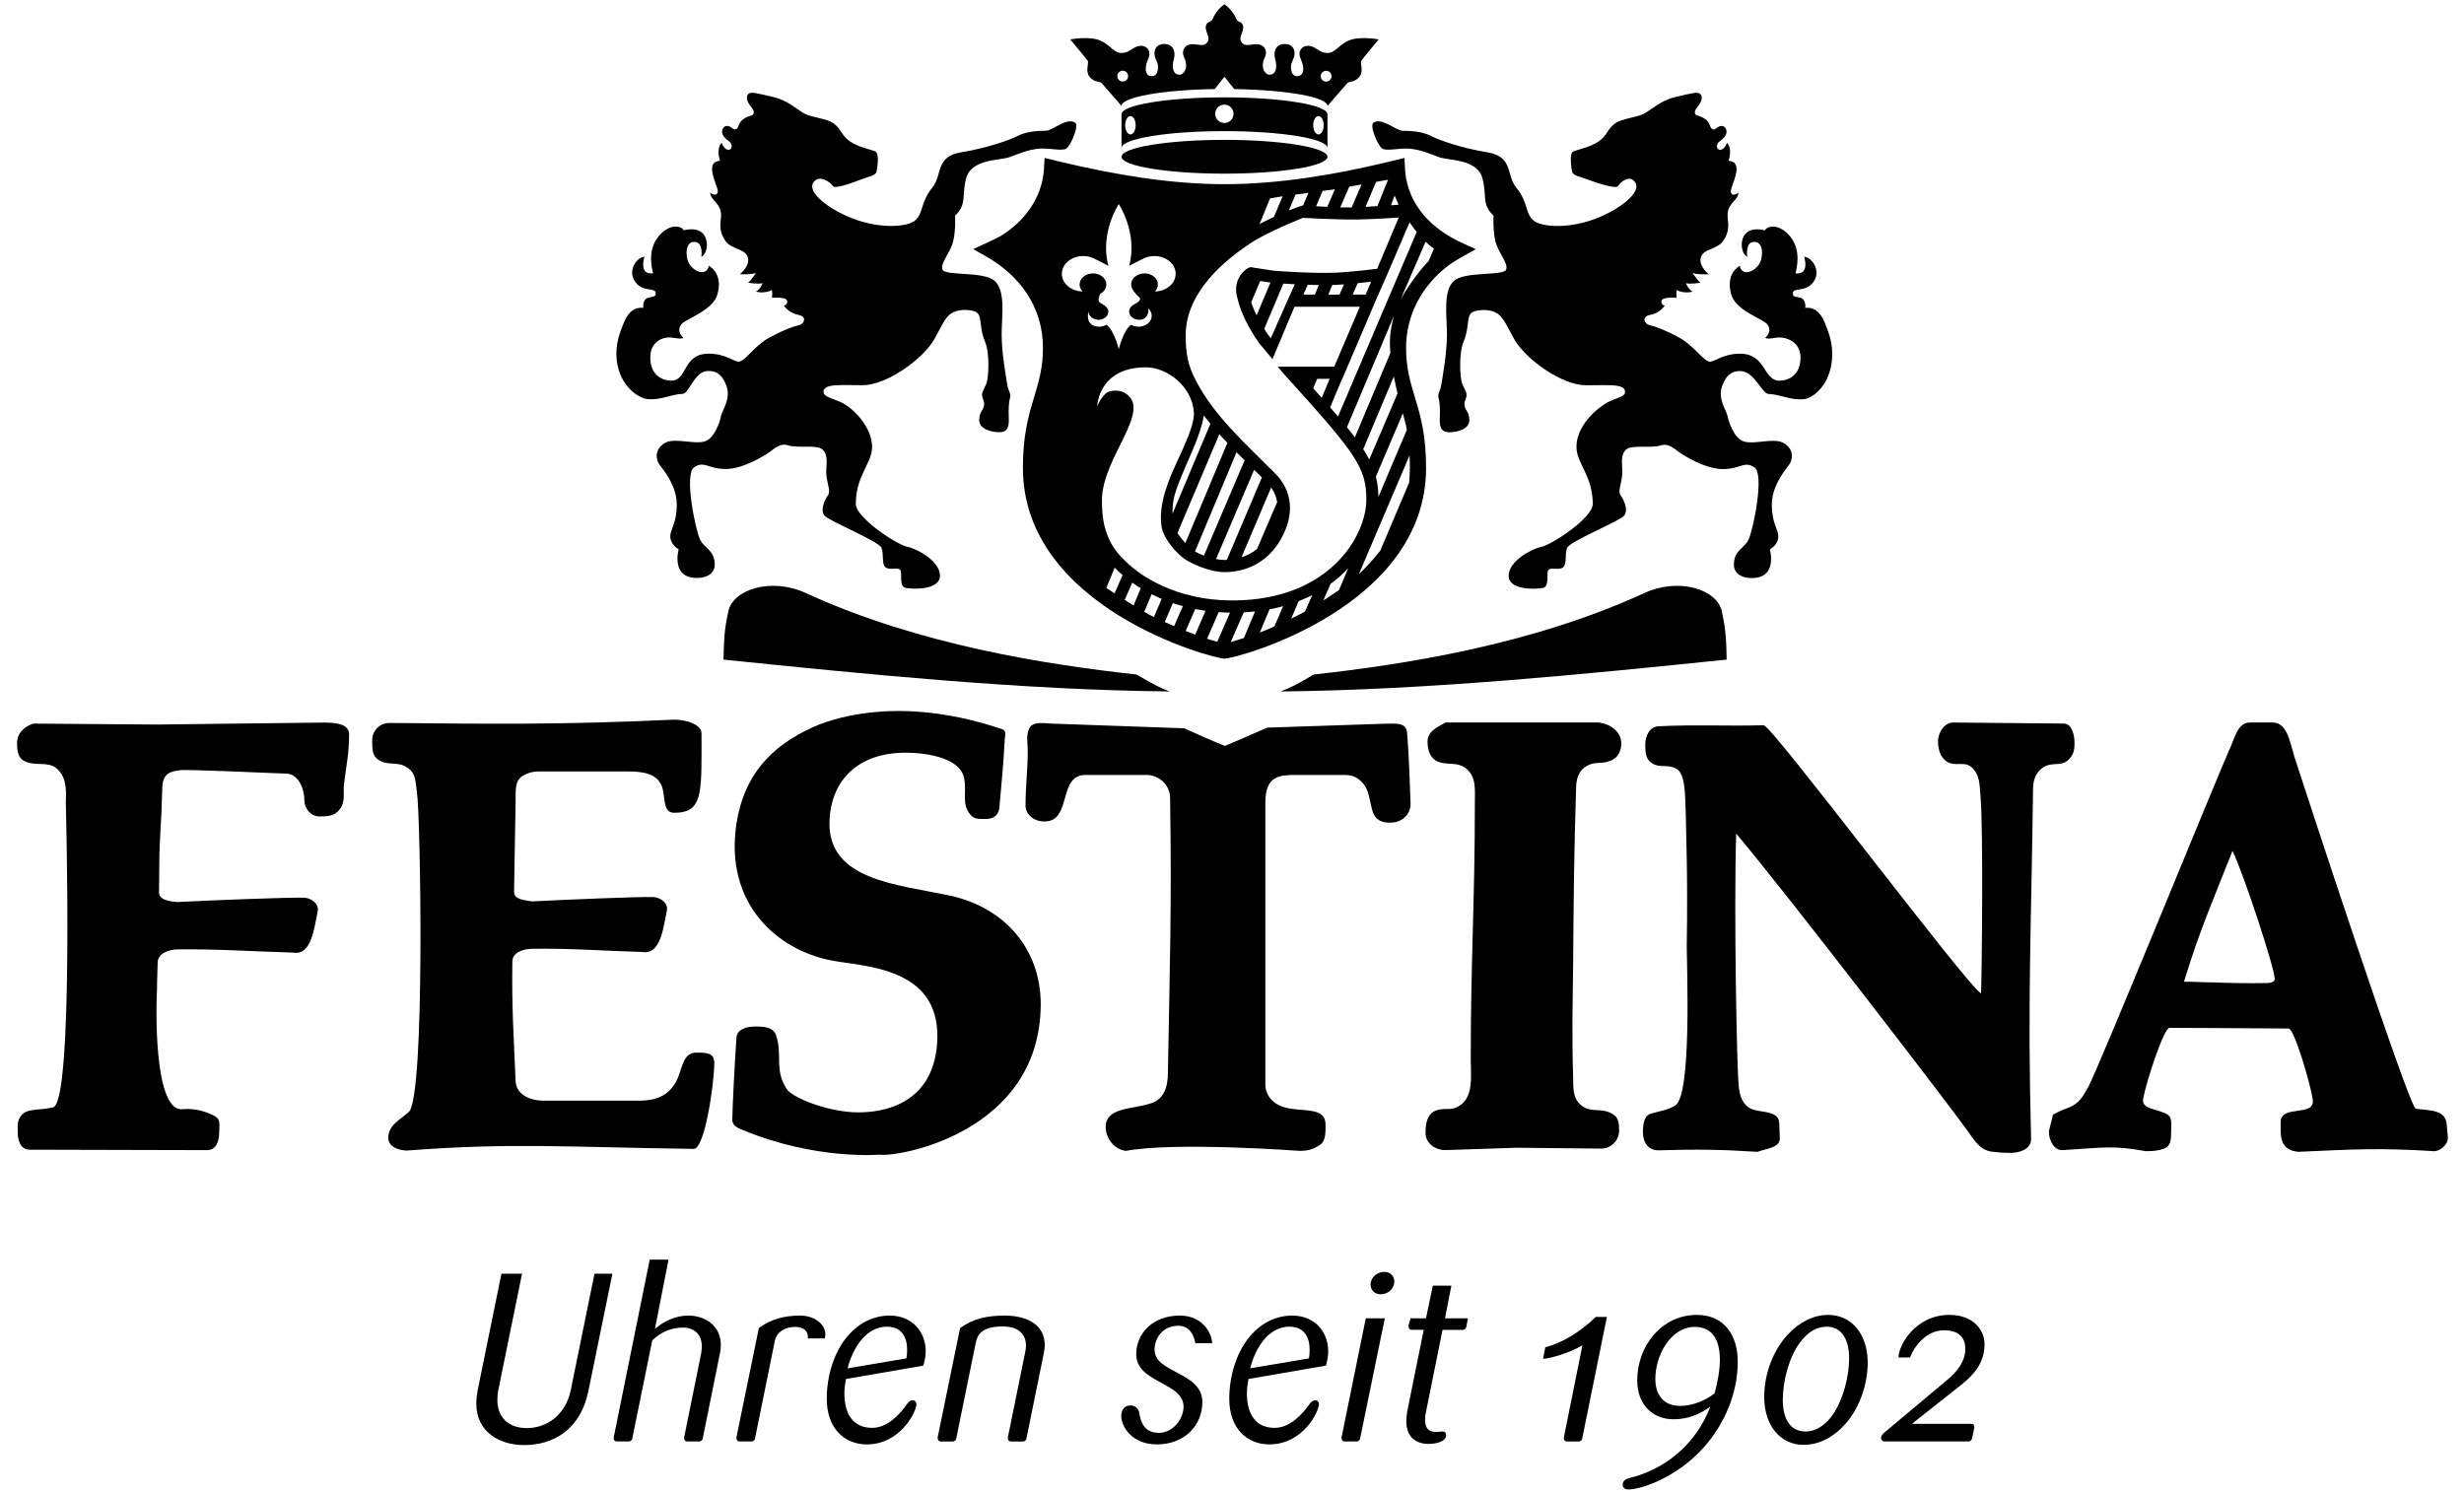 <?xml version="1.0" encoding="UTF-8" standalone="no"?>
<!-- Created with Inkscape (http://www.inkscape.org/) -->

<svg
   xmlns:dc="http://purl.org/dc/elements/1.1/"
   xmlns:cc="http://creativecommons.org/ns#"
   xmlns:rdf="http://www.w3.org/1999/02/22-rdf-syntax-ns#"
   xmlns:svg="http://www.w3.org/2000/svg"
   xmlns="http://www.w3.org/2000/svg"
   xmlns:sodipodi="http://sodipodi.sourceforge.net/DTD/sodipodi-0.dtd"
   xmlns:inkscape="http://www.inkscape.org/namespaces/inkscape"
   width="297mm"
   height="180mm"
   viewBox="0 0 1052.362 637.795"
   id="svg2"
   version="1.1"
   inkscape:version="0.91 r13725"
   sodipodi:docname="festina.svg">
  <defs
     id="defs4">
    <clipPath
       id="SVGID_2_-2">
      <rect
         y="0"
         x="0"
         id="use4217"
         width="566.93"
         height="566.93" />
    </clipPath>
    <clipPath
       id="clipPath18"
       clipPathUnits="userSpaceOnUse">
      <path
         inkscape:connector-curvature="0"
         id="path20"
         d="m 0,0 2880.84,0 0,781.547 L 0,781.547 0,0 Z" />
    </clipPath>
    <clipPath
       id="clipPath6492"
       clipPathUnits="userSpaceOnUse">
      <path
         inkscape:connector-curvature="0"
         id="path6494"
         d="m 0,0 5232.97,0 0,1863.04 L 0,1863.04 0,0 Z" />
    </clipPath>
  </defs>
  <sodipodi:namedview
     id="base"
     pagecolor="#ffffff"
     bordercolor="#666666"
     borderopacity="1.0"
     inkscape:pageopacity="0.0"
     inkscape:pageshadow="2"
     inkscape:zoom="0.5"
     inkscape:cx="-5.611998"
     inkscape:cy="311.49968"
     inkscape:document-units="px"
     inkscape:current-layer="g21319"
     showgrid="false"
     height="209mm"
     inkscape:window-width="1920"
     inkscape:window-height="1017"
     inkscape:window-x="-8"
     inkscape:window-y="-8"
     inkscape:window-maximized="1" />
  <g
     transform="translate(0,-106.299)"
     style="display:inline"
     inkscape:label="festina"
     id="g21319"
     inkscape:groupmode="layer">
    <g
       transform="matrix(2.93,0,0,2.93,-706.089,-447.64)"
       id="g21321"
       style="fill:#000000;fill-opacity:1">
      <g
         id="g21323"
         style="fill:#000000;fill-opacity:1">
        <path
           style="fill:#000000;fill-opacity:1"
           inkscape:connector-curvature="0"
           d="m 434.292,200.955 c -0.435,0 -0.786,-0.353 -0.786,-0.788 0,-0.435 0.352,-0.788 0.786,-0.788 0.436,0 0.789,0.353 0.789,0.788 0,0.435 -0.353,0.788 -0.789,0.788 m -29.654,-0.013 c -0.435,0 -0.787,-0.353 -0.787,-0.788 0,-0.435 0.352,-0.788 0.787,-0.788 0.438,0 0.789,0.353 0.789,0.788 0,0.435 -0.352,0.788 -0.789,0.788 m 34.772,-3.009 c 0.184,-0.306 2.548,-3.13 2.548,-3.13 0,0 -2.84,-0.548 -4.451,0.196 -1.449,0.672 -1.898,1.778 -3.021,1.778 -1.229,0 -1.633,-0.919 -2.661,-1.031 -0.934,-0.107 -1.414,0.562 -1.414,1.152 0,0.639 0.459,1.111 0.533,1.989 0.075,0.845 -0.272,1.28 -0.911,1.28 -0.695,0 -0.895,-0.815 -0.867,-1.416 0.043,-0.804 0.521,-1.109 0.521,-1.914 0,-0.807 -0.485,-1.37 -1.478,-1.37 -0.852,0 -1.439,0.563 -1.439,1.521 0,0.685 0.24,0.909 0.24,1.687 0,0.775 -0.334,1.277 -0.974,1.277 -0.412,0 -0.974,-0.474 -0.974,-1.339 0,-0.865 0.403,-1.155 0.458,-1.776 0.062,-0.641 -0.393,-1.337 -1.378,-1.337 -0.991,0 -1.735,0.456 -2.242,-0.381 -0.456,-0.77 0.8,-1.838 0.083,-2.682 -0.172,-0.201 -0.621,-0.234 -0.74,-0.523 -0.667,-1.578 -1.771,-2.221 -1.771,-2.221 0,0 -1.104,0.643 -1.77,2.221 -0.121,0.289 -0.566,0.322 -0.734,0.523 -0.721,0.844 0.537,1.912 0.072,2.682 -0.496,0.837 -1.242,0.381 -2.228,0.381 -0.983,0 -1.442,0.696 -1.383,1.337 0.06,0.621 0.457,0.911 0.457,1.776 0,0.865 -0.564,1.339 -0.971,1.339 -0.642,0 -0.973,-0.502 -0.973,-1.277 0,-0.777 0.244,-1.002 0.244,-1.687 0,-0.958 -0.597,-1.521 -1.446,-1.521 -0.986,0 -1.471,0.563 -1.471,1.37 0,0.805 0.476,1.11 0.516,1.914 0.029,0.601 -0.168,1.416 -0.867,1.416 -0.636,0 -0.979,-0.436 -0.912,-1.28 0.069,-0.878 0.531,-1.351 0.531,-1.989 0,-0.591 -0.476,-1.26 -1.41,-1.152 -1.027,0.112 -1.43,1.031 -2.66,1.031 -1.123,0 -1.573,-1.106 -3.026,-1.778 -1.606,-0.744 -4.45,-0.196 -4.45,-0.196 0,0 2.367,2.824 2.555,3.13 0.181,0.303 -0.361,1.464 0.209,2.247 0.7,0.957 1.584,0.684 1.825,1.004 l 2.888,3.313 c 0,-1.28 5.97,-2.337 13.588,-2.452 l 1.418,-1.799 1.419,1.799 c 7.625,0.115 13.594,1.172 13.594,2.452 l 2.888,-3.313 c 0.241,-0.32 1.125,-0.047 1.82,-1.004 0.572,-0.783 0.033,-1.944 0.215,-2.247"
           id="path21325" />
        <path
           style="fill:#000000;fill-opacity:1"
           inkscape:connector-curvature="0"
           d="m 433.173,208.655 c -0.421,0 -0.763,-0.6 -0.763,-1.339 0,-0.739 0.342,-1.339 0.763,-1.339 0.421,0 0.763,0.6 0.763,1.339 0,0.739 -0.342,1.339 -0.763,1.339 m -13.716,-1.668 c -0.739,0 -1.339,-0.599 -1.339,-1.338 0,-0.74 0.6,-1.339 1.339,-1.339 0.739,0 1.338,0.599 1.338,1.339 0,0.739 -0.599,1.338 -1.338,1.338 m -13.694,1.668 c -0.423,0 -0.763,-0.6 -0.763,-1.339 0,-0.739 0.34,-1.339 0.763,-1.339 0.42,0 0.762,0.6 0.762,1.339 0,0.739 -0.342,1.339 -0.762,1.339 m 13.709,-5.403 c -8.285,0 -15.006,1.101 -15.006,2.458 l 0,4.925 c 0,-1.359 6.721,-2.461 15.006,-2.461 8.294,0 15.013,1.102 15.013,2.461 l 0,-4.925 c 0,-1.357 -6.718,-2.458 -15.013,-2.458"
           id="path21327" />
        <path
           style="fill:#000000;fill-opacity:1"
           inkscape:connector-curvature="0"
           d="m 419.472,209.449 c -8.285,0 -15.006,1.104 -15.006,2.464 0,1.359 6.721,2.46 15.006,2.46 8.294,0 15.013,-1.101 15.013,-2.46 0,-1.361 -6.718,-2.464 -15.013,-2.464"
           id="path21329" />
        <path
           style="fill:#000000;fill-opacity:1"
           inkscape:connector-curvature="0"
           d="m 449.212,227.146 c -1.412,1.386 -3.318,4.168 -4.081,5.602 l 3.655,-8.454 c 0.399,0.389 0.815,0.747 1.223,1.021 m -4.061,25.839 0.104,0.568 -4.133,9.764 c 0.004,0.167 0.013,0.33 0.013,0.503 0,-0.173 -0.009,-0.336 -0.013,-0.503 -0.027,-1.041 -0.134,-1.995 -0.375,-2.94 l 3.934,-9.243 c 0.179,0.664 0.359,1.359 0.47,1.851 m 0.448,8.251 -4.215,9.94 c -1.157,1.469 -2.317,2.665 -3.11,3.405 l 7.381,-17.304 c 0.065,1.207 0.069,2.57 -0.056,3.959 m -12.172,-11.692 -0.861,-0.977 -0.677,-0.761 -0.274,-0.302 0.566,-1.384 1.834,-0.002 -1.168,2.769 0.58,0.657 z m -8.95,-10.712 2.782,-6.599 c 0.496,0.032 1.079,0.066 1.721,0.099 -0.02,-0.002 -0.04,-0.002 -0.055,-0.003 l -0.673,1.507 -2.816,6.341 -0.337,-0.4 -0.528,-0.791 -0.701,-1.164 0.607,1.01 z m -1.114,-1.966 c -0.228,-0.463 -0.42,-0.909 -0.577,-1.324 -0.077,-0.198 -0.147,-0.395 -0.212,-0.584 l 1.315,-3.107 -1.121,-0.173 2.613,0.404 -2.021,4.776 c 0.003,0.003 0.003,0.005 0.003,0.008 m 9.068,-4.419 -0.58,1.39 -1.671,0 0.642,-1.429 c 0.533,0.018 1.074,0.032 1.609,0.039 m 1.961,-0.009 c 0.163,-0.005 0.329,-0.008 0.485,-0.015 0.369,-0.016 0.794,-0.043 1.24,-0.076 -0.005,0 -0.016,0.001 -0.021,0.002 l -0.653,1.487 -1.63,0 0.584,-1.398 -0.005,0 z m -23.283,33.331 c -0.02,-0.865 0.052,-1.775 0.294,-2.677 0.587,-2.2 2.638,-6.306 3.456,-8.669 0.339,-0.977 0.685,-1.993 0.79,-2.966 0.287,0.365 0.628,0.782 0.978,1.205 l -5.518,13.107 z m 1.863,4.294 c 0.004,0.006 0.01,0.012 0.017,0.019 -0.006,-0.005 -0.013,-0.012 -0.019,-0.018 l 0.002,-10e-4 c -0.477,-0.517 -0.869,-1.024 -1.151,-1.458 l 6.109,-14.428 c 0.149,0.171 0.303,0.345 0.442,0.495 0.238,0.259 0.49,0.514 0.734,0.771 l -6.134,14.62 z m 12.49,-8.122 c 0.006,0.008 0.013,0.015 0.016,0.021 l 0,0.003 c 0.404,0.57 0.744,1.271 0.887,2.108 l 0.004,-0.005 c 0.014,0.083 0.021,0.172 0.031,0.259 -0.01,-0.087 -0.02,-0.171 -0.035,-0.254 l -2.95,6.86 c -0.741,0.593 -1.515,0.957 -2.249,1.193 l 4.312,-10.162 c -0.006,-0.007 -0.01,-0.015 -0.016,-0.023 m -5.033,-5.129 c 0.593,0.6 1.201,1.201 1.814,1.811 0.254,0.25 0.505,0.497 0.76,0.75 l -0.001,0.002 c 0.376,0.372 0.749,0.739 1.128,1.12 l -5.111,12.024 0.014,0 c -0.004,0 -0.011,0 -0.014,0 -0.338,0.011 -0.629,0 -0.838,-0.018 -0.234,-0.021 -0.483,-0.062 -0.735,-0.107 l 5.557,-13.02 c -0.251,-0.25 -0.509,-0.505 -0.759,-0.752 -0.211,-0.208 -0.422,-0.417 -0.63,-0.624 l -5.933,13.896 c 0.047,0.018 0.092,0.036 0.14,0.053 -0.048,-0.017 -0.096,-0.028 -0.143,-0.047 l 0.003,-0.006 c -0.475,-0.178 -0.921,-0.382 -1.299,-0.605 l 6.053,-14.472 c -0.003,-0.002 -0.004,-0.004 -0.006,-0.005 m 14.545,16.163 c -0.478,0.478 -1.003,0.935 -1.575,1.367 -0.544,0.426 -1.14,0.824 -1.777,1.199 l -1.287,0.688 c -0.494,0.238 -1.016,0.462 -1.557,0.67 l -1.169,0.411 -1.443,0.398 -1.095,0.237 -1.372,0.229 -1.04,0.119 -1.314,0.096 -1.012,0.033 -1.27,-0.005 -0.975,-0.045 -1.228,-0.109 -0.941,-0.12 -1.181,-0.207 -0.907,-0.203 -1.144,-0.299 -0.88,-0.271 -1.102,-0.401 -0.845,-0.349 -1.059,-0.501 -0.81,-0.433 -1.021,-0.608 -0.767,-0.529 -0.964,-0.73 -0.719,-0.63 -0.889,-0.878 c -2.226,-2.388 -2.822,-5.069 -2.822,-8.24 0,-6.375 7.584,-13.242 3.299,-15.714 -0.76,-0.438 -2.2,-0.443 -2.811,0.169 -0.81,0.813 -1.174,1.816 -1.174,1.816 0,0 0.153,-5.758 7.204,-5.689 2.929,0.028 6.595,2.691 6.888,6.516 0.128,1.657 -1.135,4.404 -2.635,7.646 -0.859,1.855 -2.69,5.898 -2.033,9.287 0.214,1.087 1.424,2.967 2.996,4.253 1.061,0.867 3.729,1.966 5.479,2.123 1.493,0.134 6.106,0.029 8.824,-4.684 2.617,-4.542 1.015,-7.864 -0.739,-9.634 -4.5,-4.542 -8.777,-8.238 -11.578,-13.528 -1.243,-2.346 -1.505,-4.175 -1.505,-6.643 0,-6.174 5.459,-10.946 10.241,-13.938 0,0 1.792,-1.014 4.375,-2.148 1.037,-0.455 2.458,-1.043 2.458,-1.043 0,0 4.875,0.284 7.992,0.24 2.337,-0.033 5.982,-0.283 5.982,-0.283 l -3.142,7.471 c 0,0 -3.729,0.467 -6.125,0.566 -3.487,0.146 -8.944,-0.288 -8.944,-0.288 l -3.299,-0.508 c -0.4,-0.102 -2.256,1.109 -2.189,3.342 0.017,0.622 0.098,0.842 0.32,1.664 0.11,0.416 0.253,0.856 0.435,1.323 0.177,0.463 0.39,0.955 0.644,1.472 l 0.551,1.044 0.747,1.243 0.607,0.91 1.992,2.395 3.213,-7.631 9.523,0 -3.725,8.729 -8.242,0.01 0.955,1.13 1.629,1.801 0.674,0.747 0.869,0.965 0.67,0.754 0.857,0.971 0.672,0.765 0.854,0.986 0.666,0.78 0.839,1.017 0.649,0.813 0.818,1.075 0.621,0.876 c 1.776,2.637 2.144,4.328 2.144,6.79 0,0.934 -0.189,2.054 -0.601,3.253 -0.2,0.595 -0.458,1.206 -0.774,1.826 -0.7,1.377 -1.686,2.78 -3.006,4.074 m 0.389,3.946 c -0.816,0.576 -1.568,1.052 -2.286,1.511 l 1.078,-2.444 c 0.105,-0.076 0.219,-0.152 0.319,-0.229 0.632,-0.481 1.212,-0.983 1.75,-1.521 0.177,-0.174 0.334,-0.354 0.5,-0.531 l -1.361,3.214 z m -4.949,3.127 c -0.637,0.346 -1.321,0.694 -2.017,1.032 l 1.101,-2.557 c 0.558,-0.218 1.138,-0.468 1.645,-0.712 l 0.338,-0.182 -1.067,2.419 z m -3.189,-0.79 -1.274,2.958 c -0.796,0.351 -1.525,0.659 -2.121,0.89 l 1.413,-3.388 0.162,-0.026 1.186,-0.258 1.552,-0.43 -0.918,0.254 z m -5.711,4.638 c -0.648,0.213 -1.364,0.444 -1.93,0.605 l 1.906,-4.341 1.334,-0.099 0.306,-0.035 -1.616,3.87 z m -3.884,0.554 c -0.484,-0.126 -0.982,-0.273 -1.484,-0.434 l 1.675,-3.884 0.146,0.013 1.053,0.049 0.467,0.002 -1.857,4.254 z m -3.219,-1.036 c -0.473,-0.175 -0.938,-0.356 -1.393,-0.537 l 1.393,-3.196 1.244,0.219 0.259,0.033 -1.503,3.481 z m -3.079,-1.237 -1.361,-0.598 1.187,-2.765 -1.095,-0.397 1.179,0.429 0.961,0.297 1.213,0.316 -0.803,-0.209 -1.281,2.927 z m -2.943,-1.339 -0.329,-0.157 c -0.291,-0.144 -0.662,-0.347 -1.078,-0.588 l 1.07,-2.572 1.088,0.516 0.382,0.157 -1.133,2.644 z m -2.964,-1.68 -1.296,-0.812 1.105,-2.514 0.781,0.533 0.459,0.274 -1.049,2.519 z m -1.604,-4.429 -1.168,2.668 -1.194,-0.782 1.208,-2.966 -0.312,-0.308 0.953,0.94 0.809,0.707 -0.296,-0.259 z m -4.956,-38.414 c 0,0.663 0.646,1.199 1.443,1.199 0.799,0 1.445,-0.536 1.445,-1.199 0,-0.398 -0.238,-0.75 -1.15,-1.25 -0.264,-0.144 -0.446,-0.393 -0.045,-1.332 0.541,-0.287 0.897,-0.791 0.897,-1.364 0,-0.896 -0.872,-1.619 -1.944,-1.619 -1.077,0 -1.953,0.724 -1.953,1.619 0,0.386 0.166,0.741 0.437,1.02 -1.683,-0.035 -3.023,-1.18 -3.023,-2.585 0,-1.428 1.39,-2.584 3.109,-2.584 0.585,0 1.131,0.132 1.597,0.362 l 2.076,1.06 c -1.295,-4.775 1.514,-8.995 1.514,-8.995 0,0 2.811,4.22 1.517,8.995 l 2.071,-1.06 c 0.468,-0.23 1.016,-0.362 1.595,-0.362 1.721,0 3.109,1.156 3.109,2.584 0,1.405 -1.344,2.55 -3.023,2.585 0.271,-0.278 0.433,-0.634 0.433,-1.02 0,-0.896 -0.864,-1.619 -1.944,-1.619 -1.078,0 -1.948,0.724 -1.948,1.619 0,0.573 0.359,1.077 1.304,2.02 0,0.284 -0.18,0.533 -1.004,0.956 -0.362,0.221 -0.6,0.572 -0.6,0.971 0,0.663 0.648,1.199 1.444,1.199 0.795,0 1.449,-0.536 1.358,-1.643 0.3,0.28 0.49,0.65 0.49,1.06 0,0.877 -0.856,1.589 -1.915,1.589 -0.404,0 -0.775,-0.103 -1.08,-0.279 -1.093,0.683 -1.808,3.546 -1.808,3.546 0,0 -0.713,-2.863 -1.799,-3.541 -0.314,0.172 -0.688,0.274 -1.085,0.274 -1.061,-0.001 -1.915,-0.713 -1.518,-2.206 m 24.925,-12.765 1.534,-3.744 1.828,-0.297 -1.271,3.015 c -0.643,0.299 -1.347,0.641 -2.099,1.029 0.002,-0.001 0.006,-0.002 0.008,-0.003 m 5.238,-4.29 1.892,-0.254 -0.776,1.815 -10e-4,0.001 c -0.114,0.034 -0.853,0.264 -2.063,0.749 l -0.011,0.003 0.959,-2.314 z m 3.953,-0.529 1.57,-0.208 0.226,-0.041 -1.118,2.571 -0.006,0 -1.623,-0.095 0,0 0.951,-2.227 z m 3.882,-0.621 1.796,-0.321 -1.45,3.35 -1.654,-0.012 1.308,-3.017 z m 3.911,-0.699 1.743,-0.313 -1.546,3.847 c -0.016,0 -0.031,0.002 -0.049,0.003 l -1.639,0.101 c -0.016,0.002 -0.035,0.003 -0.053,0.004 l 1.544,-3.642 z m 2.69,1.992 c 0.116,0.281 0.373,0.85 0.598,1.337 -0.143,0.012 -0.297,0.021 -0.462,0.032 l -0.641,0.043 c -0.002,0 -0.003,0.001 -0.004,0.001 l 0.509,-1.413 z m -5.388,12.771 c 0.698,-0.069 1.379,-0.143 1.979,-0.209 l -0.803,1.871 -1.881,0 0.725,-1.664 c -0.005,0 -0.012,0.001 -0.02,0.002 m 4.784,10.177 -5.18,12.302 -0.505,-0.669 -0.647,-0.806 6.852,-16.251 c -0.325,1.203 -0.479,2.181 -0.55,2.902 -0.07,0.746 -0.05,1.618 0.03,2.522 m -3.078,15.532 c -0.305,-0.59 -0.664,-1.203 -1.106,-1.863 0.084,0.124 0.146,0.238 0.227,0.359 l 4.459,-10.61 c 0.193,1.002 0.395,1.88 0.544,2.484 l -4.124,9.628 0,0.002 z m 5.877,-34.58 0,0 c 0.038,0.059 0.417,0.642 1.042,1.402 l -11.477,26.907 0.423,0.495 -0.682,-0.798 -0.863,-0.995 -0.025,-0.028 1.749,-4.171 0.029,0 5.241,-12.279 0.944,-2.104 0.002,0 3.617,-8.429 z m 7.767,3.058 c -4.485,-2.024 -7.929,-5.455 -8.411,-10.462 l -0.104,-1.979 -2.575,0.622 c -7.706,1.848 -15.813,3.201 -23.661,3.201 -7.841,0 -15.938,-1.353 -24.11,-3.31 l -2.11,-0.514 -0.114,1.938 c -0.369,4.02 -2.859,7.335 -6.291,9.444 -0.64,0.39 -4.006,1.91 -4.006,1.91 l 1.803,1.017 c 5.004,2.818 8.369,7.436 8.369,13.371 0,2.84 -0.539,4.732 -1.39,7.539 -0.755,2.484 -1.531,5.303 -1.531,9.963 0,20.397 27.619,27.809 29.38,27.809 1.763,0 29.386,-7.411 29.386,-27.809 0,-4.664 -0.773,-7.478 -1.535,-9.963 -0.847,-2.805 -1.379,-4.698 -1.379,-7.539 0,-4.864 2.384,-9.135 6.205,-12.03 0.652,-0.493 2.132,-1.329 2.154,-1.341 l 1.807,-1.015 -1.887,-0.852 z"
           id="path21331" />
        <path
           style="fill:#000000;fill-opacity:1"
           inkscape:connector-curvature="0"
           d="m 506.97,236.103 c -0.376,-0.925 -1.114,-2.333 -2.839,-2.166 0,0 0.128,-0.774 -0.322,-1.254 -0.377,-0.402 -1.339,-0.231 -1.444,-0.601 -0.379,-1.353 1.798,-0.194 2.997,-1.983 1.129,-1.69 -0.338,-3.558 -1.388,-3.609 0,0 0.883,2.709 -1.275,2.41 0,0 0.764,-2.34 -0.121,-4.307 -0.736,-1.645 -2.189,-2.536 -3.165,-2.506 -0.973,0.034 -1.16,0.563 -1.16,0.563 0,0 -1.811,-0.587 -2.813,0.47 -0.854,0.897 -0.712,2.847 0.232,3.387 0,-0.029 -0.252,-1.727 0.614,-2.102 0.658,-0.277 1.788,0.04 1.492,2.121 -0.228,1.615 -1.696,2.325 -2.354,2.208 -0.786,-0.143 -0.816,-0.921 -0.816,-0.921 0,0 -2.142,0.984 -1.275,4.14 0.659,2.416 4.586,3.542 5.254,4.382 0.842,1.059 -0.289,1.968 -0.289,1.968 0.375,0.294 1.323,-0.051 2.144,-0.051 0.813,0 3,0.551 3,2.932 0,2.712 -1.934,3.376 -3.063,3.376 -2.411,0 -1.912,-3.938 -5.771,-3.938 -2.52,0 -3.723,1.246 -4.436,1.159 -0.884,-0.11 -2.327,-2.352 -4.31,-3.444 -1.98,-1.092 -3.528,-1.686 -4.371,-1.854 -0.758,-0.146 -1.338,-1.26 0.052,-1.522 1.475,-0.277 2.105,-1.367 2.105,-1.367 -0.341,-0.008 -0.668,-0.438 -0.391,-0.832 0.283,-0.397 2.1,-0.311 2.135,-0.282 -0.125,-0.658 0.021,-1.132 -0.01,-1.132 1.162,0.595 2.341,0.226 2.341,0.226 -0.654,-0.315 -0.975,-1.224 -0.975,-1.224 0.759,0.164 2.08,-0.063 2.114,-0.095 -0.609,-0.479 -1.14,-1.418 -1.14,-1.418 0.592,0.299 2.351,0.2 2.351,0.2 0,0 -1.423,-1.07 -1.195,-2.325 0.26,-1.431 2.416,-1.222 3.309,-2.56 1.247,-1.858 0.445,-3.008 0.657,-4.189 0.254,-1.445 1.501,-1.734 1.547,-2.818 0,0 -0.837,0.655 -1.075,0.028 -0.148,-0.376 0.187,-0.988 0.438,-1.781 0.253,-0.796 0.551,-1.724 0.212,-2.376 -0.263,-0.516 -1.005,-0.485 -1.005,-0.521 0.604,-2.018 -0.257,-2.584 -0.257,-2.62 -0.096,0.433 -0.551,1.06 -0.993,1.028 -0.443,-0.031 -0.566,-0.49 -0.341,-0.92 0.214,-0.4 0.546,-0.38 1.048,-1.042 0.504,-0.658 0.158,-1.518 -0.471,-1.518 -0.63,0 -0.839,0.59 -1.246,0.503 -0.514,-0.113 -0.359,-0.966 -1.127,-1.492 -0.805,-0.544 -1.25,-0.466 -1.417,-0.662 -0.233,-0.279 -0.127,-0.684 0.346,-1.241 0.569,-0.659 0.706,-1.407 0.326,-1.771 -0.376,-0.365 -1.319,-0.096 -3.646,0.447 -2.155,0.506 -3.504,1.872 -4.571,2.436 -1.069,0.56 -3.267,0.692 -4.233,1.426 -1.163,0.884 -1.086,1.743 -2.403,2.636 -1.325,0.895 -3.177,1.168 -3.709,1.467 -0.53,0.297 -0.253,2.448 -0.097,2.977 0.159,0.527 1.195,0.694 2.079,1.025 0.879,0.329 4.28,1.54 4.596,1.012 0.313,-0.53 1.726,-1.836 2.543,-0.45 0.812,1.394 -2.236,3.811 -5.722,5.165 -3.996,1.557 -7.784,1.239 -8.965,0.43 -1.448,-0.993 -0.88,-2.717 -2.677,-4.896 -1.544,-1.893 -0.405,-4.533 -4.208,-5.164 -3.972,-0.656 -7.141,-1.818 -8.301,-2.417 -1.162,-0.595 -2.735,-0.728 -4.059,-0.728 -0.975,0 -3.016,-1.984 -4.244,-1.191 -0.658,0.427 0.599,3.244 1.195,3.739 0.599,0.499 2.454,-0.064 4.059,0.063 1.603,0.137 3.014,0.767 4.273,1.229 1.259,0.463 4.18,0.262 5.726,1.92 1.059,1.138 0.846,3.638 1.099,4.767 0.252,1.124 1.135,1.852 1.135,1.852 0,0 -0.13,1.921 0.245,3.642 0.378,1.72 1.981,3.309 1.575,4.232 -0.41,0.931 -6.039,0.209 -7.596,1.63 -1.638,1.488 -1.019,5.125 -1.019,7.841 0,2.71 -0.665,6.283 -0.817,7.277 -0.155,0.994 -0.596,1.335 -0.412,1.92 0.152,0.48 0.257,1.591 0.189,2.848 -0.058,1.254 0.098,2.184 1.352,2.184 1.261,0 2.957,-0.464 2.957,-1.786 0,-1.325 -0.721,-1.325 -0.721,-2.417 0,-0.363 0.307,-0.709 0.307,-1.272 0,-0.462 -0.373,-0.91 -0.656,-1.673 -0.282,-0.763 -0.513,-4.289 0.225,-6.055 1.034,-2.483 0.182,-4.071 1.691,-4.469 0.767,-0.2 2.238,-0.318 3.279,0.388 0.884,0.597 1.474,2.048 2.417,3.718 1.669,2.942 6.979,6.715 10.436,6.715 1.818,0 3.853,-0.114 4.846,0.134 0.901,0.225 0.901,0.705 0.845,1.004 -0.1,0.561 -1.605,0.837 -2.482,1.329 -2.461,1.385 -4.79,4.13 -4.561,6.867 0.191,2.216 2.359,4.004 2.359,7.98 0,2.013 -5.938,5.92 -7.514,6.248 -1.473,0.313 -4.747,2.087 -4.747,4.206 0,2.119 3.896,1.986 4.968,1.785 1.069,-0.193 0.471,-2.149 0.817,-2.613 0.346,-0.465 1.449,0.065 2.105,-0.363 0.663,-0.434 0.253,-1.952 0.63,-2.882 0.375,-0.924 7.66,-3.907 8.298,-4.667 0.689,-0.825 -0.017,-2.314 -0.499,-2.991 -0.426,-0.596 0.109,-1.573 0.232,-2.983 0.121,-1.297 -0.406,-2.722 0.538,-3.654 0.828,-0.816 3.472,-0.13 5.174,-0.661 0.979,-0.305 1.852,0.467 2.513,0.962 0.664,0.496 3.867,2.516 6.444,2.516 2.576,0 3.146,-1.264 4.623,-0.233 1.479,1.024 -0.218,9.165 -0.879,10.524 -0.665,1.355 -2.135,1.487 -2.135,3.707 0,0.83 0.655,1.887 2.634,1.887 3.807,0 2.614,-4.179 2.614,-4.179 0,0 1.165,-0.626 1.226,-1.779 0.064,-1.143 -0.943,-1.886 -0.943,-4.737 0,-2.443 1.508,-4.529 2.422,-5.687 0.911,-1.16 0.565,-2.715 -0.852,-3.378 -1.415,-0.663 -4.117,0.298 -5.598,-0.131 -1.477,-0.432 -2.259,-2.88 -2.423,-3.708 -0.152,-0.826 -1.455,-2.481 -0.813,-4.336 0.613,-1.77 1.633,-2.38 2.954,-2.217 1.781,0.224 2.925,3.269 3.808,3.309 1.931,0.091 3.131,0.953 5.186,0.764 1.231,-0.115 4.119,-2.057 4.119,-6.652 10e-4,-1.963 -0.712,-3.566 -1.09,-4.496"
           id="path21333" />
        <path
           style="fill:#000000;fill-opacity:1"
           inkscape:connector-curvature="0"
           d="m 386.994,237.844 c 0,-2.716 0.618,-6.353 -1.017,-7.841 -1.563,-1.421 -7.189,-0.699 -7.598,-1.629 -0.412,-0.925 1.194,-2.514 1.571,-4.233 0.377,-1.721 0.253,-3.642 0.253,-3.642 0,0 0.879,-0.728 1.13,-1.852 0.251,-1.128 0.041,-3.629 1.102,-4.767 1.537,-1.658 4.467,-1.457 5.721,-1.92 1.257,-0.462 2.673,-1.091 4.279,-1.228 1.603,-0.129 3.456,0.435 4.052,-0.064 0.602,-0.495 1.854,-3.313 1.198,-3.739 -1.227,-0.793 -3.269,1.191 -4.249,1.191 -1.319,0 -2.89,0.133 -4.053,0.728 -1.164,0.598 -4.326,1.761 -8.3,2.417 -3.806,0.631 -2.665,3.271 -4.215,5.164 -1.786,2.18 -1.229,3.903 -2.671,4.896 -1.178,0.81 -4.969,1.127 -8.962,-0.43 -3.486,-1.354 -6.542,-3.771 -5.723,-5.164 0.819,-1.386 2.559,-0.08 2.872,0.449 0.314,0.528 3.382,-0.683 4.263,-1.012 0.886,-0.331 1.919,-0.498 2.078,-1.025 0.158,-0.528 0.443,-2.68 -0.097,-2.977 -0.533,-0.298 -2.379,-0.572 -3.699,-1.466 -1.325,-0.894 -1.244,-1.753 -2.404,-2.637 -0.978,-0.733 -3.168,-0.865 -4.24,-1.426 -1.068,-0.563 -2.415,-1.93 -4.572,-2.436 -2.328,-0.543 -3.27,-0.812 -3.646,-0.447 -0.376,0.365 -0.237,1.112 0.326,1.771 0.481,0.559 0.587,0.962 0.348,1.242 -0.168,0.196 -0.613,0.118 -1.415,0.663 -0.772,0.525 -0.615,1.378 -1.135,1.491 -0.409,0.088 -0.611,-0.503 -1.24,-0.503 -0.625,0 -0.97,0.858 -0.469,1.518 0.5,0.662 0.835,0.642 1.046,1.042 0.228,0.43 0.095,0.89 -0.341,0.92 -0.44,0.031 -0.903,-0.596 -0.995,-1.028 0,0.036 -0.855,0.604 -0.258,2.62 0,0.035 -0.737,0.007 -1.006,0.521 -0.33,0.652 -0.036,1.58 0.218,2.376 0.247,0.793 0.584,1.405 0.434,1.781 -0.237,0.628 -1.076,-0.028 -1.076,-0.028 0.048,1.084 1.29,1.373 1.554,2.819 0.211,1.181 -0.6,2.33 0.652,4.189 0.896,1.336 3.052,1.128 3.313,2.559 0.223,1.256 -1.203,2.325 -1.203,2.325 0,0 1.752,0.099 2.352,-0.2 0,0 -0.528,0.938 -1.137,1.419 0.031,0.032 1.36,0.258 2.114,0.094 0,0 -0.324,0.908 -0.977,1.223 0,0 1.18,0.37 2.345,-0.225 -0.037,0 0.113,0.473 -0.009,1.132 0.028,-0.028 1.851,-0.116 2.132,0.282 0.277,0.394 -0.047,0.824 -0.395,0.832 0,0 0.639,1.09 2.11,1.367 1.391,0.263 0.805,1.376 0.051,1.522 -0.847,0.169 -2.391,0.763 -4.374,1.854 -1.98,1.093 -3.425,3.334 -4.305,3.443 -0.71,0.088 -1.918,-1.158 -4.433,-1.158 -3.861,0 -3.051,3.938 -5.465,3.938 -1.123,0 -3.055,-0.664 -3.055,-3.376 0,-2.381 1.868,-2.932 2.683,-2.932 0.815,0 1.768,0.346 2.145,0.051 0,0 -1.135,-0.909 -0.29,-1.968 0.668,-0.84 4.594,-1.966 5.258,-4.382 0.865,-3.155 -1.277,-4.14 -1.277,-4.14 0,0 -0.032,0.778 -0.82,0.921 -0.663,0.117 -2.133,-0.593 -2.357,-2.208 -0.297,-2.082 0.838,-2.398 1.49,-2.122 0.873,0.375 0.616,2.073 0.616,2.103 0.946,-0.54 1.09,-2.489 0.235,-3.386 -1.004,-1.058 -2.813,-0.471 -2.813,-0.471 0,0 -0.187,-0.529 -1.163,-0.563 -0.974,-0.03 -2.425,0.86 -3.161,2.506 -0.884,1.967 -0.125,4.307 -0.125,4.307 -2.159,0.298 -1.273,-2.41 -1.273,-2.41 -1.05,0.052 -2.515,1.919 -1.38,3.609 1.187,1.789 3.366,0.631 2.987,1.983 -0.103,0.369 -1.064,0.198 -1.44,0.601 -0.452,0.479 -0.323,1.254 -0.323,1.254 -1.733,-0.167 -2.461,1.241 -2.839,2.166 -0.376,0.93 -1.093,2.533 -1.093,4.487 0,4.596 3.272,6.537 4.498,6.652 2.053,0.189 3.258,-0.674 5.19,-0.763 0.878,-0.041 1.648,-3.086 3.422,-3.309 1.318,-0.164 2.345,0.446 2.958,2.216 0.641,1.854 -0.658,3.51 -0.82,4.337 -0.157,0.827 -0.942,3.275 -2.421,3.707 -1.479,0.429 -4.181,-0.532 -5.598,0.132 -1.412,0.662 -1.757,2.216 -0.847,3.377 0.913,1.157 2.42,3.243 2.42,5.688 0,2.851 -1.003,3.594 -0.944,4.735 0.067,1.154 1.221,1.78 1.221,1.78 0,0 -1.185,4.178 2.616,4.178 1.981,0 2.642,-1.056 2.642,-1.886 0,-2.219 -1.479,-2.352 -2.139,-3.707 -0.661,-1.359 -2.357,-9.5 -0.882,-10.524 1.48,-1.03 2.046,0.233 4.624,0.233 2.581,0 5.787,-2.02 6.445,-2.516 0.663,-0.495 1.537,-1.268 2.519,-0.962 1.696,0.532 4.345,-0.155 5.169,0.661 0.943,0.933 0.424,2.357 0.533,3.655 0.13,1.409 0.662,2.387 0.239,2.982 -0.482,0.678 -1.188,2.166 -0.495,2.991 0.634,0.76 7.918,3.743 8.294,4.667 0.375,0.93 -0.033,2.448 0.629,2.882 0.658,0.43 1.759,-0.103 2.105,0.363 0.344,0.464 -0.254,2.42 0.817,2.613 1.067,0.201 4.972,0.334 4.972,-1.786 0,-2.118 -3.277,-3.891 -4.751,-4.205 -1.571,-0.328 -7.515,-4.235 -7.515,-6.248 0,-3.977 2.168,-5.765 2.356,-7.98 0.238,-2.736 -2.324,-5.807 -4.557,-6.867 -0.907,-0.431 -2.383,-0.769 -2.487,-1.329 -0.054,-0.298 -0.047,-0.779 0.852,-1.004 0.993,-0.248 3.03,-0.134 4.845,-0.134 3.455,0 8.768,-3.773 10.438,-6.715 0.94,-1.67 1.528,-3.121 2.41,-3.718 1.044,-0.706 2.519,-0.588 3.284,-0.388 1.508,0.397 0.654,1.985 1.691,4.469 0.741,1.766 0.506,5.292 0.222,6.055 -0.282,0.763 -0.653,1.211 -0.653,1.674 0,0.563 0.306,0.908 0.306,1.271 0,1.092 -0.72,1.092 -0.72,2.418 0,1.321 1.696,1.784 2.956,1.784 1.255,0 1.414,-0.929 1.35,-2.183 -0.063,-1.257 0.037,-2.367 0.189,-2.848 0.189,-0.585 -0.252,-0.927 -0.407,-1.92 -0.153,-0.986 -0.816,-4.559 -0.816,-7.269"
           id="path21335" />
        <path
           style="fill:#000000;fill-opacity:1"
           inkscape:connector-curvature="0"
           d="m 427.649,289.86 c 1.842,-0.706 2.273,-0.982 4.84,-2.469 13.02,-1.441 31.678,-4.283 48.189,-11.878 5.062,-2.327 10.678,-0.522 11.307,2.725 0.322,1.687 0.642,2.772 0.684,6.98 -20.473,2.099 -43.398,4.431 -65.02,4.642"
           id="path21337" />
        <path
           style="fill:#000000;fill-opacity:1"
           inkscape:connector-curvature="0"
           d="m 411.476,289.86 c -1.844,-0.706 -2.304,-1.051 -4.84,-2.469 -13.022,-1.441 -31.679,-4.283 -48.191,-11.878 -5.062,-2.327 -10.678,-0.522 -11.304,2.725 -0.327,1.687 -0.644,2.772 -0.685,6.98 20.472,2.099 43.398,4.431 65.02,4.642"
           id="path21339" />
        <path
           style="fill:#000000;fill-opacity:1"
           inkscape:connector-curvature="0"
           d="m 342.454,342.514 c -2.026,0 -1.971,2.494 -2.957,4.305 -1.166,2.014 -2.943,2.699 -5.289,2.699 l -14.015,0 c -1.956,0 -3.983,-0.904 -4.052,-2.876 -0.276,-6.757 -0.569,-10.604 -0.472,-17.388 0,-1.29 1.456,-1.835 2.818,-1.878 5.551,-0.093 10.616,0.314 16.168,0.466 2.623,0.438 3.039,-3.59 3.54,-6.052 0.194,-1.002 -0.82,-1.853 -1.901,-1.95 -1.68,-0.093 -13.241,0.383 -17.765,0.631 -1.154,-0.19 -2.611,-0.288 -2.611,-1.382 l 0.223,-13.058 c 0.042,-1.604 -0.223,-3.262 1.234,-3.975 1.112,-0.59 1.903,-0.534 3.138,-0.534 l 11.794,0 c 2.193,0 4.415,0.193 5.163,2.193 0.543,1.534 0.07,3.835 1.778,3.835 3.732,0 3.997,-2.152 3.997,-8.659 l 0,-2.877 c 0.061,-1.375 -2.442,-2.151 -4.346,-2.027 -16.211,0.754 -26.839,0.603 -41.15,0.466 -1.4,0 -2.511,1.123 -2.511,2.507 0,1.193 -0.028,2.287 0.93,2.878 1.415,0.931 2.818,0.15 4.178,1.124 1.291,0.805 1.194,2.094 1.415,3.629 0.513,2.959 1.236,44.419 -1.193,46.584 -1.36,1.176 -2.985,1.931 -2.985,3.782 0,1.246 1.403,1.782 2.666,1.837 15.391,-1.181 23.188,-0.496 41.857,-0.247 1.611,0.025 2.999,-9.538 2.999,-12.567 -0.001,-1.466 -1.195,-1.466 -2.651,-1.466"
           id="path21341" />
        <path
           style="fill:#000000;fill-opacity:1"
           inkscape:connector-curvature="0"
           d="m 288.195,294.396 -24.388,0.288 -17.989,-0.137 c -1.389,0.478 -2.346,1.437 -2.346,2.877 0,1.165 0.166,2.26 1.234,2.658 1.458,0.685 3.263,-0.057 4.498,0.973 1.457,1.246 1.457,2.998 1.374,4.945 0,0 1.194,43.665 -1.847,44.486 -1.804,0.469 -3.608,0.123 -4.496,1.027 -0.763,0.751 -0.667,1.563 -0.667,2.589 0,1.264 0.444,2.563 1.708,2.563 l 25.887,0.066 c 1.359,0 1.776,-1.312 1.776,-2.63 0,-1.026 0.277,-1.838 -0.666,-2.342 -1.36,-0.713 -2.914,-1.151 -4.637,-0.999 -3.784,0.457 -4.036,-11.765 -3.759,-17.622 -0.009,-1.176 0.07,-2.35 0.09,-3.718 0,-1.29 1.452,-1.911 2.813,-1.954 5.551,-0.092 11.426,0.316 16.979,0.467 2.624,0.438 3.04,-3.591 3.54,-6.052 0.194,-1.002 -0.82,-1.852 -1.901,-1.951 -1.68,-0.092 -14.052,0.384 -18.576,0.632 -1.044,-0.084 -2.653,-0.288 -2.653,-1.383 l 0.037,-4.378 0,-0.027 c 0.018,-3.403 0.292,-5.286 0.433,-10.693 0,-2.123 0.972,-2.563 2.597,-2.74 1.207,-0.165 14.506,0.494 15.449,0.494 1.749,0 2.666,2.165 2.666,3.877 0,1.219 0.943,2.371 2.178,2.371 1.277,0 2.291,-0.084 2.985,-1.057 0.915,-1.22 0.417,-2.343 0.637,-3.849 0.347,-2.755 0.722,-4.317 0.722,-7.071 0,-1.588 -2.125,-1.71 -3.678,-1.71"
           id="path21343" />
        <path
           style="fill:#000000;fill-opacity:1"
           inkscape:connector-curvature="0"
           d="m 379.521,319.64 c -7.865,-1.683 -17.846,-2.246 -17.627,-10.811 0.183,-5.781 3.918,-10.042 11.121,-10.042 0.566,0 7.669,0 8.5,3.66 0.444,2.095 -0.441,3.778 0.94,5.409 0.598,0.686 1.355,0.59 2.313,0.59 1.106,0 1.828,-0.616 1.896,-1.714 0.305,-3.603 0.569,-5.78 0.749,-9.438 0,-0.753 0.388,-1.659 -0.305,-1.918 -13.845,-4.687 -23.482,-2.124 -27.552,-0.343 -6.384,2.878 -10.148,7.22 -11.215,14.071 -1.802,11.73 5.994,18.483 13.859,19.978 4.652,0.903 15.617,0.903 15.423,11.26 -0.22,9.849 -8.154,10.908 -11.561,10.88 -4.265,0 -9.51,-2.098 -10.371,-3.369 -1.895,-2.824 -0.595,-4.975 -1.577,-7.851 -0.374,-1.194 -1.731,-1.29 -3.034,-1.29 -1.204,0 -2.615,0.343 -2.739,1.562 -0.223,3.044 -0.61,10.481 -0.61,12.043 0,0.84 0.762,1.179 1.552,1.494 10.673,4.411 19.937,3.575 19.937,3.575 2.464,0.425 23.343,-3.095 23.467,-21.826 0.042,-8.097 -5.204,-14.166 -13.166,-15.92"
           id="path21345" />
        <path
           style="fill:#000000;fill-opacity:1"
           inkscape:connector-curvature="0"
           d="m 470.737,303.604 c 0.084,-1.262 0.473,-2.288 1.581,-2.903 1.292,-0.699 1.985,-0.193 3.319,-0.699 1.082,-0.343 1.679,-1.37 1.679,-2.536 0,-1.74 -1.556,-2.835 -3.233,-3.083 l -22.363,0 c -1.262,0.687 -2.648,1.304 -2.648,2.783 0,1.274 0.374,2.467 1.581,2.96 1.485,0.506 2.651,0 3.888,0.848 1.679,1.247 1.429,3.07 1.429,5.125 0,14.758 -0.599,22.553 -0.599,37.333 0,2.594 0.474,5.591 -1.775,6.906 -1.234,0.727 -1.997,0.123 -3.332,0.629 -1.261,0.496 -1.483,1.932 -1.483,3.274 0,1.51 1.457,2.509 2.94,2.48 l 10.302,-0.34 12.326,0.124 c 1.456,0.024 2.65,-1.166 2.65,-2.605 0,-1.002 -0.057,-1.904 -0.888,-2.396 -1.583,-1.043 -3.123,-0.139 -4.582,-1.259 -1.305,-1.059 -1.208,-2.443 -1.234,-4.152 -0.195,-6.417 -0.07,-10.072 0,-16.444 0.079,-10.167 0.122,-15.892 0.442,-26.045"
           id="path21347" />
        <path
           style="fill:#000000;fill-opacity:1"
           inkscape:connector-curvature="0"
           d="m 597.623,352.876 c -0.198,-2.163 -2.821,-1.902 -4.496,-2.19 -1,-0.18 -16.478,-47.514 -17.715,-51.364 -0.673,-2.247 -1.048,-4.933 -3.185,-4.933 l -3.284,0 c -1.85,0 -2.187,2.344 -3.076,4.152 -1.798,4.026 -18.898,46.048 -20.46,48.926 -0.8,1.465 -1.35,2.439 -2.824,3.039 -1.51,0.551 -2.373,1.027 -2.373,1.127 0,0.272 -0.562,2.121 -0.562,2.438 0,1.302 0.8,2.713 1.96,2.659 5.898,-0.358 7.36,-0.729 12.144,0.149 1.025,0 1.688,-0.028 2.685,-0.371 1.05,-0.385 1.025,-1.435 1.025,-2.698 0,-0.81 0.176,-1.658 -0.4,-2.177 -1.375,-1.003 -3.997,-0.699 -3.672,-2.438 0.513,-2.661 3.047,-10.36 3.847,-10.293 l 6.435,0.028 10.916,0.068 c 0.801,0 3.174,7.975 3.511,10.344 0.4,2.63 -4.671,0.657 -4.671,3.316 0,1.754 -0.287,4.07 2.586,4.315 7.759,-0.343 11.779,-0.604 19.674,-0.096 0.938,0.068 2.199,-0.946 2.111,-2.03 m -26.259,-22.48 c -2.762,0.055 -5.648,0 -7.982,-0.094 -1.536,0 -2.272,-0.1 -4.223,-0.1 2.312,-7.56 4.197,-11.779 7.072,-19.07 1.599,3.262 6.157,17.101 6.157,18.674 0,0.397 -0.535,0.59 -1.024,0.59 z"
           id="path21349" />
        <path
           style="fill:#000000;fill-opacity:1"
           inkscape:connector-curvature="0"
           d="m 543.382,297.418 c 0,-1.289 -0.402,-2.878 -1.575,-2.878 l -16.125,-0.151 c -1.228,0 -2.2,1.398 -2.2,2.767 0,1.452 0.55,2.727 1.774,3.167 1.161,0.341 2.159,-0.221 3.097,0.56 1.238,1.124 1.176,2.466 1.313,4.166 0.438,4.398 0.199,26.729 0.087,28.826 -1.936,-0.971 -30.329,-38.869 -31.667,-39.088 -5.473,0.15 -9.857,-0.124 -15.343,0.15 -1.221,0.042 -1.932,1.316 -1.932,2.658 0,1.138 0.06,2.163 0.972,2.729 1.161,0.753 2.249,0.095 3.512,0.779 1.422,0.713 1.3,3.905 1.422,6.657 0.026,2.729 0.313,8.661 0.14,19.236 0,2.988 0.775,21.883 -1.714,23.251 -1.248,0.727 -2.109,0.727 -3.51,1.166 -1.023,0.274 -1.162,1.587 -1.162,2.779 0,1.492 0.888,2.591 2.25,2.563 5.646,-0.164 9.032,-0.123 14.453,0.22 1.313,-0.509 3.334,-0.56 3.247,-2.068 l -0.087,-2.123 c -0.05,-1.727 -2.223,-1.51 -3.734,-1.945 -1.537,-0.468 -2.049,-1.959 -2.187,-3.617 -0.235,-2.385 -0.712,-24.853 -0.351,-36.638 7.447,8.809 31.508,40.199 33.58,43.131 1.11,1.535 1.887,2.973 3.646,3.233 1.064,0.124 1.687,0.179 2.774,0.179 1.337,0 3.023,-0.535 2.986,-2.053 -0.537,-20.485 0.037,-31.048 0.287,-50.943 0,-1.438 0.424,-2.521 1.535,-3.247 1.438,-0.848 2.688,0.069 3.799,-1.245 0.573,-0.633 0.713,-1.29 0.713,-2.221"
           id="path21351" />
        <path
           style="fill:#000000;fill-opacity:1"
           inkscape:connector-curvature="0"
           d="m 442.852,294.564 -17.151,0.57 c -4.377,1.925 -6.15,2.665 -6.15,2.665 0,0 -1.649,-0.606 -5.945,-2.571 l -18.813,-0.664 c -1.527,0 -3.302,-0.534 -3.846,0.835 -0.4,1.096 -0.152,1.849 -0.152,3.001 0,3.192 -0.32,4.974 -0.32,8.111 0,1.398 1.402,2.372 2.86,2.301 3.886,-0.082 1.86,-6.78 5.858,-6.78 l 8.926,0 c 1.874,0 3.428,1.507 3.428,3.385 0.248,15.617 -0.043,24.439 -0.32,40.047 0,2.125 -0.61,3.931 -2.637,4.493 -2.777,0.848 -6.428,0.563 -6.428,3.41 0,1.688 1.305,3.291 2.944,3.467 7.188,-1.343 25.31,0 25.31,0 1.235,0 1.862,-0.176 2.872,-0.808 0.986,-0.561 0.917,-1.905 0.917,-3.027 0,-2.632 -3.261,-1.794 -5.856,-2.479 -1.638,-0.399 -2.916,-1.658 -2.916,-3.372 l 0,-41.116 c 0,-3.932 2.125,-4 4.497,-4 l 6.969,0 c 1.277,0 1.999,0.342 2.789,1.246 1.778,2.097 0.224,5.918 4.18,5.7 1.525,-0.069 2.735,-1.22 2.735,-2.727 -0.169,-3.782 -0.195,-6.591 -0.516,-10.412 -0.154,-1.521 -1.639,-1.275 -3.235,-1.275"
           id="path21353" />
      </g>
      <path
         style="fill:#000000;fill-opacity:1"
         inkscape:connector-curvature="0"
         d="m 330.253,374.743 -3.499,17.096 c -1.155,5.676 -5.149,7.888 -9.374,7.888 -3.499,0 -6.964,-1.848 -6.964,-6.04 0,-0.594 0.066,-1.221 0.197,-1.946 l 3.466,-16.997 3.003,0 -3.466,16.997 c -0.099,0.527 -0.132,0.989 -0.132,1.419 0,2.64 1.749,4.093 4.291,4.093 2.97,0 5.676,-1.981 6.402,-5.512 l 3.466,-16.997"
         id="path21355" />
      <path
         style="fill:#000000;fill-opacity:1"
         inkscape:connector-curvature="0"
         d="m 345.96,386.195 -2.541,12.574 c -0.033,0.231 -0.231,0.43 -0.496,0.43 l -1.749,0 c -0.297,0 -0.462,-0.165 -0.462,-0.495 0,-0.1 0,-0.165 0.033,-0.265 l 2.442,-12.047 c 0.066,-0.396 0.099,-0.76 0.099,-1.056 0,-1.848 -1.222,-2.74 -2.739,-2.74 -1.815,0 -3.333,0.728 -4.489,1.882 l -2.904,14.291 c -0.033,0.231 -0.231,0.43 -0.496,0.43 l -1.749,0 c -0.297,0 -0.462,-0.165 -0.462,-0.495 0,-0.1 0,-0.165 0.033,-0.265 l 5.215,-25.743 2.739,0 -1.98,10.1 c 1.288,-1.122 3.004,-1.948 4.853,-1.948 2.507,0 4.751,1.52 4.751,4.258 0,0.396 -0.032,0.759 -0.098,1.089"
         id="path21357" />
      <path
         style="fill:#000000;fill-opacity:1"
         inkscape:connector-curvature="0"
         d="m 358.73,384.181 c 0.098,-0.395 0,-1.682 -1.849,-1.682 -1.419,0 -2.672,0.725 -2.938,1.979 l -2.904,14.291 c -0.032,0.231 -0.231,0.43 -0.495,0.43 l -1.749,0 c -0.297,0 -0.461,-0.165 -0.461,-0.495 0,-0.1 0,-0.165 0.033,-0.265 l 3.234,-15.775 c 1.816,-1.321 3.762,-1.816 6.006,-1.816 2.41,0 4.094,1.618 3.599,3.333"
         id="path21359" />
      <path
         style="fill:#000000;fill-opacity:1"
         inkscape:connector-curvature="0"
         d="m 375.593,388.142 -11.288,1.948 c -0.166,0.825 -0.264,1.617 -0.231,2.376 0.065,2.707 1.254,4.752 4.027,4.752 2.244,0 4.026,-1.947 5.116,-3.498 0.231,-0.33 0.527,-0.528 0.825,-0.528 0.297,0 0.528,0.265 0.528,0.563 0,1.122 -2.344,5.874 -7.228,5.874 -3.268,0 -5.842,-2.343 -5.842,-6.667 0,-3.202 0.99,-6.7 3.003,-9.077 1.815,-2.145 4.027,-3.036 6.172,-3.036 3.433,0 5.248,2.541 5.248,5.183 0,0.691 -0.131,1.385 -0.33,2.11 m -5.347,-5.676 c -2.97,0 -4.918,3.003 -5.71,6.073 l 8.582,-1.452 c 0.065,-0.43 0.099,-0.859 0.099,-1.222 0,-1.914 -0.826,-3.399 -2.971,-3.399 z"
         id="path21361" />
      <path
         style="fill:#000000;fill-opacity:1"
         inkscape:connector-curvature="0"
         d="m 393.148,386.294 -2.542,12.476 c -0.031,0.231 -0.23,0.43 -0.495,0.43 l -1.75,0 c -0.296,0 -0.462,-0.165 -0.462,-0.495 0,-0.1 0,-0.165 0.033,-0.265 l 2.477,-12.179 c 0.065,-0.297 0.131,-0.759 0.131,-1.022 0,-1.584 -0.991,-2.807 -3.4,-2.807 -3.169,0 -3.697,1.321 -3.928,2.409 l -2.838,13.929 c -0.033,0.231 -0.231,0.43 -0.495,0.43 l -1.749,0 c -0.298,0 -0.463,-0.165 -0.463,-0.495 0,-0.1 0,-0.165 0.033,-0.265 l 3.235,-15.775 c 1.98,-1.419 4.059,-1.816 6.502,-1.816 3.399,0 5.842,1.419 5.842,4.324 0.002,0.329 -0.064,0.791 -0.131,1.121"
         id="path21363" />
      <path
         style="fill:#000000;fill-opacity:1"
         inkscape:connector-curvature="0"
         d="m 415.224,384.875 c -0.199,-1.122 -0.792,-2.541 -2.475,-2.541 -2.343,0 -3.466,1.847 -3.466,3.498 0,3.432 6.964,3.202 6.964,7.624 0,3.398 -2.574,6.172 -6.635,6.172 -3.729,0 -5.181,-2.706 -5.181,-4.125 0,-0.892 0.429,-1.552 1.354,-1.552 0.627,0 1.154,0.43 1.254,1.022 0.231,1.52 0.825,2.972 2.871,2.972 2.046,0 3.598,-2.015 3.598,-3.829 0,-3.565 -6.897,-3.434 -6.897,-7.624 0,-3.137 2.508,-5.645 6.337,-5.645 3.497,0 4.719,2.773 4.719,4.027"
         id="path21365" />
      <path
         style="fill:#000000;fill-opacity:1"
         inkscape:connector-curvature="0"
         d="m 434.266,388.142 -11.288,1.948 c -0.163,0.825 -0.263,1.617 -0.231,2.376 0.068,2.707 1.256,4.752 4.027,4.752 2.245,0 4.026,-1.947 5.116,-3.498 0.229,-0.33 0.527,-0.528 0.825,-0.528 0.297,0 0.528,0.265 0.528,0.563 0,1.122 -2.344,5.874 -7.229,5.874 -3.269,0 -5.842,-2.343 -5.842,-6.667 0,-3.202 0.99,-6.7 3.004,-9.077 1.814,-2.145 4.025,-3.036 6.171,-3.036 3.434,0 5.248,2.541 5.248,5.183 10e-4,0.691 -0.13,1.385 -0.329,2.11 m -5.347,-5.676 c -2.971,0 -4.917,3.003 -5.709,6.073 l 8.58,-1.452 c 0.066,-0.43 0.1,-0.859 0.1,-1.222 0,-1.914 -0.826,-3.399 -2.971,-3.399 z"
         id="path21367" />
      <path
         style="fill:#000000;fill-opacity:1"
         inkscape:connector-curvature="0"
         d="m 442.844,381.245 -3.599,17.524 c -0.032,0.231 -0.23,0.43 -0.493,0.43 l -1.75,0 c -0.298,0 -0.462,-0.165 -0.462,-0.495 0,-0.1 0,-0.165 0.033,-0.265 l 3.498,-17.194 m 2.177,-3.499 c -0.89,0 -1.483,-0.66 -1.483,-1.419 0,-0.99 0.925,-1.85 2.013,-1.85 0.858,0 1.452,0.627 1.452,1.388 -0.001,1.022 -0.86,1.881 -1.982,1.881 z"
         id="path21369" />
      <path
         style="fill:#000000;fill-opacity:1"
         inkscape:connector-curvature="0"
         d="m 454.954,381.245 -0.23,1.254 c -0.033,0.198 -0.23,0.428 -0.495,0.428 l -2.971,0 -2.409,11.949 c -0.1,0.395 -0.132,0.792 -0.132,1.154 0,1.552 0.825,1.782 1.618,1.782 0.396,0 0.626,-0.065 0.923,-0.065 0.362,0 0.527,0.23 0.527,0.527 0,1.023 -1.649,1.287 -2.573,1.287 -1.254,0 -3.234,-0.527 -3.234,-3.334 0,-0.429 0.066,-1.021 0.133,-1.386 l 2.408,-11.915 -1.749,0 c -0.297,0 -0.462,-0.198 -0.462,-0.495 0,-0.098 0,-0.198 0.033,-0.297 l 0.265,-0.89 2.243,0 0.991,-4.753 2.706,0 -0.926,4.753"
         id="path21371" />
      <path
         style="fill:#000000;fill-opacity:1"
         inkscape:connector-curvature="0"
         d="m 475.217,381.047 -3.598,17.723 c -0.033,0.231 -0.231,0.43 -0.496,0.43 l -1.716,0 c -0.297,0 -0.462,-0.165 -0.462,-0.495 0,-0.1 0,-0.165 0.033,-0.265 l 2.674,-13.268 c -1.881,1.155 -4.917,1.979 -5.742,1.979 l 0.329,-1.683 c 2.409,-0.628 5.05,-2.178 7.359,-4.422"
         id="path21373" />
      <path
         style="fill:#000000;fill-opacity:1"
         inkscape:connector-curvature="0"
         d="m 489.373,400.023 c -3.992,4.488 -9.208,6.173 -11.023,6.173 -0.561,0 -0.825,-0.298 -0.825,-0.728 0,-0.495 0.396,-0.792 0.925,-0.923 4.95,-1.189 9.637,-4.654 11.849,-10.43 -1.388,1.022 -3.169,1.849 -5.348,1.849 -3.267,0 -5.313,-2.344 -5.313,-5.677 0,-5.05 3.599,-9.538 8.682,-9.538 4.025,0 5.972,3.003 5.972,6.831 -0.002,4.622 -1.948,9.109 -4.919,12.443 m -1.32,-17.524 c -3.563,0 -5.775,4.19 -5.775,7.557 0,2.278 1.122,3.961 3.631,3.961 1.814,0 3.762,-0.825 5.017,-1.848 0.462,-1.749 0.759,-3.4 0.759,-4.885 -10e-4,-2.739 -0.992,-4.785 -3.632,-4.785 z"
         id="path21375" />
      <path
         style="fill:#000000;fill-opacity:1"
         inkscape:connector-curvature="0"
         d="m 510.162,396.426 c -1.714,2.046 -3.926,3.268 -6.269,3.268 -3.434,0 -5.744,-2.87 -5.744,-6.964 0,-3.334 1.255,-6.766 3.432,-9.108 1.685,-1.816 3.73,-2.871 5.909,-2.871 3.433,0 5.743,2.871 5.743,6.93 0,3.134 -1.122,6.435 -3.071,8.745 m -2.903,-13.96 c -1.518,0 -2.838,0.858 -3.928,2.343 -1.55,2.113 -2.475,5.544 -2.475,8.317 0,2.839 1.122,4.621 3.3,4.621 1.617,0 3.071,-1.024 4.159,-2.706 1.354,-2.08 2.212,-5.38 2.212,-7.922 0,-2.806 -1.089,-4.653 -3.268,-4.653 z"
         id="path21377" />
      <path
         style="fill:#000000;fill-opacity:1"
         inkscape:connector-curvature="0"
         d="m 526.861,390.948 -7.097,5.609 0,0.067 8.583,0 c 0.296,0 0.428,0.198 0.428,0.462 0,0.098 0,0.165 -0.033,0.263 l -0.297,1.387 c -0.066,0.265 -0.23,0.463 -0.495,0.463 l -12.246,0 c -0.263,0 -0.526,-0.165 -0.526,-0.528 0,-0.264 0.23,-0.562 0.429,-0.726 l 9.142,-7.657 c 1.421,-1.189 2.706,-2.642 2.706,-4.588 0,-1.717 -0.989,-2.706 -3.102,-2.706 -2.508,0 -4.289,2.211 -4.95,3.96 l -1.684,0 c 0,-1.782 2.476,-6.204 7.426,-6.204 3.499,0 5.116,2.211 5.116,4.257 0,2.707 -1.519,4.456 -3.4,5.941"
         id="path21379" />
    </g>
  </g>
</svg>
